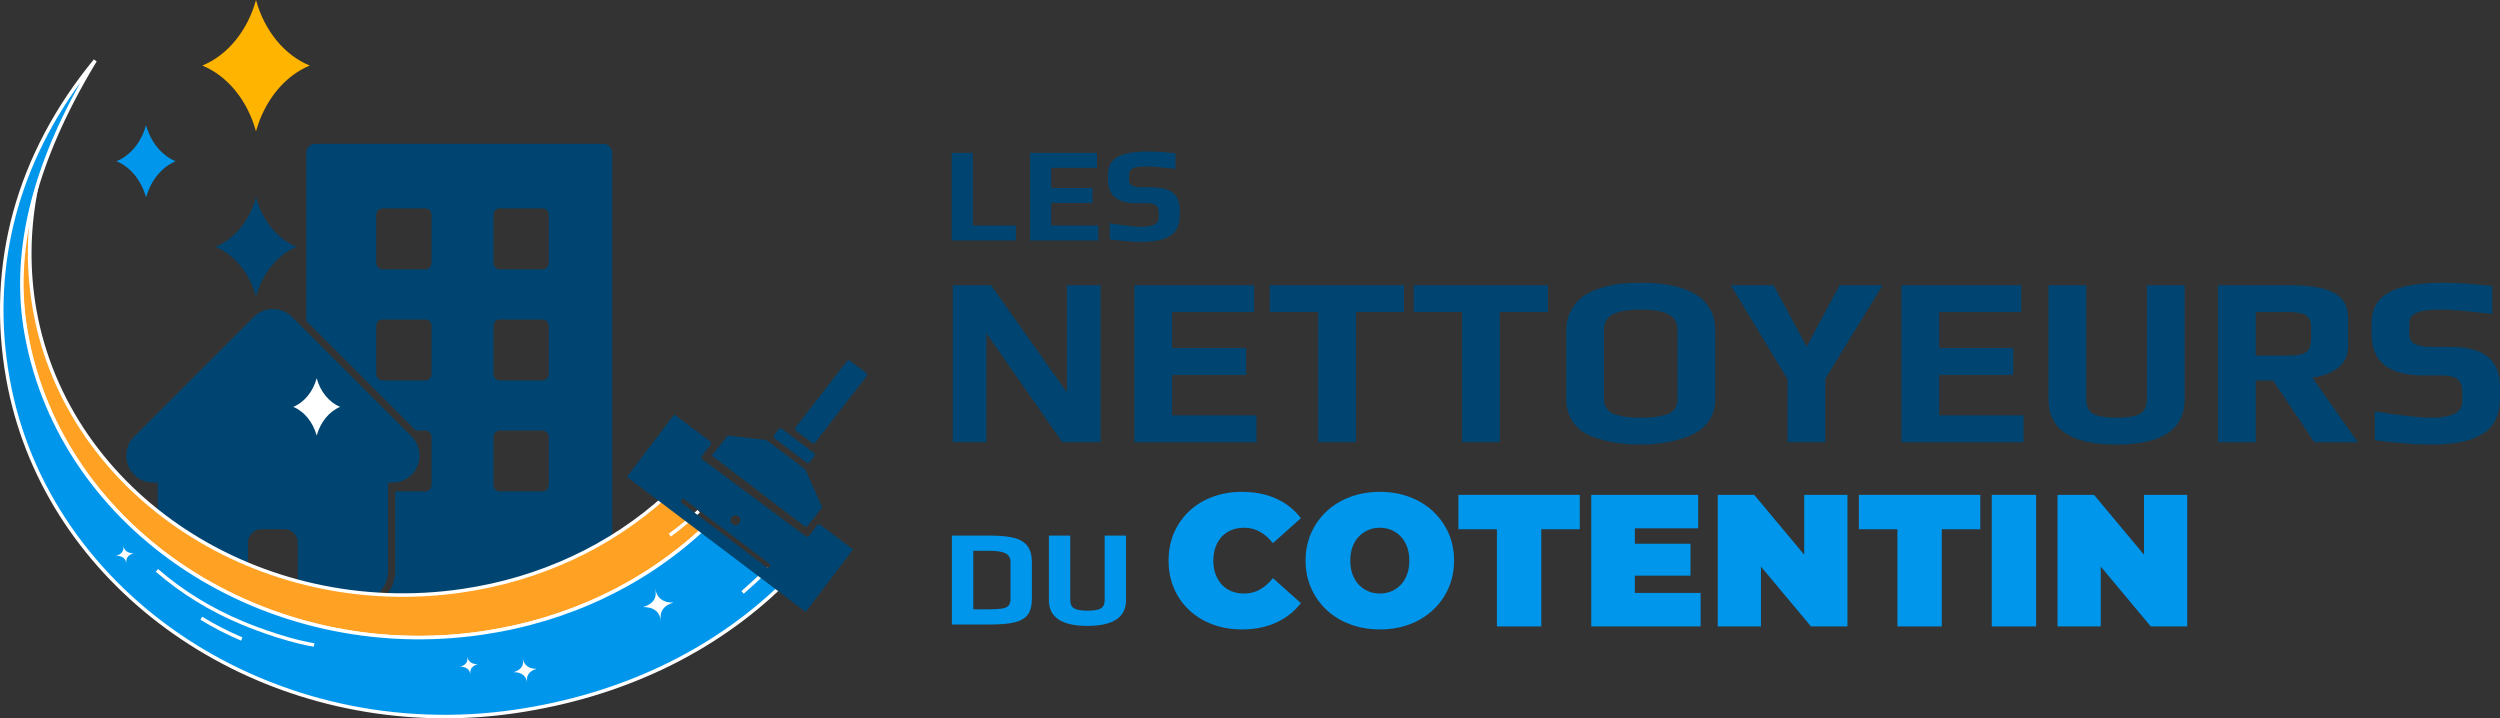 <?xml version="1.0" encoding="UTF-8"?>
<svg id="b" data-name="Calque 2" xmlns="http://www.w3.org/2000/svg" viewBox="0 0 699.272 200.921">
  <rect x="0" y="0" width="699.272" height="200.921" fill="#333333" stroke="none"/>
  <g id="c" data-name="Calque 1">
    <g>
      <path d="M266.213,42.751h5.894v20.328h12.054v4.194h-17.948v-24.522Z" style="fill: #004571; stroke-width: 0px;"/>
      <path d="M288.128,42.751h18.703v4.194h-12.809v5.63h11.562v4.194h-11.562v6.31h13.187v4.194h-19.081v-24.522Z" style="fill: #004571; stroke-width: 0px;"/>
      <path d="M310.42,66.97v-4.497c4.282.655,7.204.982,8.766.982,3.274,0,4.912-.843,4.912-2.531v-1.587c0-.806-.233-1.423-.699-1.852-.466-.428-1.304-.643-2.513-.643h-2.872c-5.391,0-8.086-2.141-8.086-6.423v-1.813c0-2.141.894-3.715,2.683-4.723,1.789-1.007,4.622-1.511,8.502-1.511,2.015,0,4.572.164,7.67.491v4.383c-3.804-.453-6.423-.68-7.859-.68-1.99,0-3.325.164-4.005.491-.731.353-1.096.907-1.096,1.663v1.738c0,1.285,1.083,1.927,3.249,1.927h2.947c2.796,0,4.823.517,6.083,1.549,1.259,1.033,1.889,2.607,1.889,4.723v1.625c0,2.922-1.045,4.9-3.136,5.932-1.008.529-2.123.901-3.344,1.115-1.222.214-2.689.321-4.402.321-2.343,0-5.24-.227-8.69-.68Z" style="fill: #004571; stroke-width: 0px;"/>
    </g>
    <g>
      <path d="M266.251,149.809h10.578c2.913,0,5.212.224,6.898.67,1.687.448,2.925,1.221,3.718,2.319.791,1.099,1.188,2.619,1.188,4.561v10.118c0,1.891-.371,3.353-1.111,4.388-.741,1.035-1.955,1.764-3.641,2.185-1.686.422-4.024.633-7.014.633h-10.616v-24.873ZM276.599,170.428c1.635,0,2.868-.07,3.698-.211.83-.141,1.431-.415,1.801-.824.37-.408.556-1.047.556-1.916v-10.233c0-1.175-.466-1.999-1.398-2.472-.933-.473-2.421-.709-4.465-.709h-4.561v16.365h4.369Z" style="fill: #0096ec; stroke-width: 0px;"/>
      <path d="M293.385,167.86v-18.051h5.979v18.051c0,1.125.364,1.897,1.092,2.319.728.421,1.986.632,3.775.632,1.763,0,2.996-.211,3.699-.632.702-.422,1.054-1.194,1.054-2.319v-18.051h5.979v18.051c0,4.804-3.603,7.205-10.808,7.205-7.18,0-10.77-2.401-10.77-7.205Z" style="fill: #0096ec; stroke-width: 0px;"/>
    </g>
    <g>
      <path d="M266.498,79.777h10.688l21.24,29.966v-29.966h9.402v43.9h-10.688l-21.24-30.439v30.439h-9.402v-43.9Z" style="fill: #004571; stroke-width: 0px;"/>
      <path d="M317.298,79.777h33.483v7.509h-22.931v10.078h20.699v7.509h-20.699v11.296h23.607v7.509h-34.16v-43.9Z" style="fill: #004571; stroke-width: 0px;"/>
      <path d="M368.705,87.286h-13.529v-7.509h37.541v7.509h-13.461v36.392h-10.552v-36.392Z" style="fill: #004571; stroke-width: 0px;"/>
      <path d="M408.952,87.286h-13.529v-7.509h37.542v7.509h-13.461v36.392h-10.552v-36.392Z" style="fill: #004571; stroke-width: 0px;"/>
      <path d="M452.141,123.88c-2.053-.315-4.184-.856-6.393-1.624-2.391-.811-4.262-2.13-5.614-3.957-1.353-1.826-2.029-4.047-2.029-6.662v-19.211c0-2.164.484-4.103,1.454-5.817.97-1.713,2.221-3.066,3.754-4.059,1.353-.856,3.022-1.578,5.006-2.165,1.984-.585,3.832-.947,5.547-1.082,1.578-.135,3.247-.203,5.006-.203,2.073,0,3.878.079,5.411.237,1.532.159,3.247.485,5.141.981,2.165.632,3.945,1.398,5.344,2.3,1.397.902,2.57,2.165,3.518,3.788.991,1.669,1.488,3.676,1.488,6.02v19.211c0,2.435-.643,4.531-1.928,6.29s-3.056,3.09-5.311,3.991c-4.059,1.623-8.613,2.436-13.663,2.436-2.436,0-4.68-.159-6.731-.474ZM462.76,116.676c1.015-.112,2.063-.326,3.146-.643,1.083-.315,1.905-.846,2.47-1.59.562-.744.845-1.68.845-2.807v-19.278c0-2.073-.835-3.551-2.502-4.431-1.669-.879-4.262-1.319-7.779-1.319s-6.111.429-7.779,1.285c-1.669.857-2.503,2.346-2.503,4.465v19.278c0,1.127.293,2.062.88,2.807.585.744,1.442,1.274,2.57,1.59,1.082.316,2.131.53,3.146.643,1.015.113,2.266.169,3.754.169s2.739-.056,3.754-.169Z" style="fill: #004571; stroke-width: 0px;"/>
      <path d="M499.998,106.09l-15.896-26.314h11.973l9.268,17.182,9.199-17.182h12.04l-16.031,26.178v17.723h-10.552v-17.587Z" style="fill: #004571; stroke-width: 0px;"/>
      <path d="M531.858,79.777h33.482v7.509h-22.931v10.078h20.699v7.509h-20.699v11.296h23.607v7.509h-34.159v-43.9Z" style="fill: #004571; stroke-width: 0px;"/>
      <path d="M572.983,111.637v-31.86h10.553v31.86c0,1.984.643,3.348,1.928,4.092s3.506,1.116,6.662,1.116c3.112,0,5.287-.372,6.528-1.116,1.239-.744,1.859-2.107,1.859-4.092v-31.86h10.553v31.86c0,8.479-6.358,12.717-19.075,12.717-12.673,0-19.008-4.238-19.008-12.717Z" style="fill: #004571; stroke-width: 0px;"/>
      <path d="M620.4,79.777h19.751c5.862,0,10.102.71,12.717,2.131s3.924,3.8,3.924,7.137v7.711c0,2.57-.913,4.589-2.739,6.054-1.827,1.466-4.251,2.401-7.272,2.808l12.718,18.061h-12.176l-11.5-17.249h-4.87v17.249h-10.552v-43.9ZM640.017,99.462c2.479,0,4.171-.327,5.073-.981.901-.653,1.353-1.928,1.353-3.821v-3.111c0-1.624-.485-2.739-1.454-3.349-.971-.608-2.628-.913-4.972-.913h-9.065v12.176h9.065Z" style="fill: #004571; stroke-width: 0px;"/>
      <path d="M664.233,123.136v-8.05c7.666,1.174,12.896,1.759,15.693,1.759,5.861,0,8.794-1.51,8.794-4.532v-2.841c0-1.442-.418-2.547-1.252-3.314-.835-.767-2.333-1.149-4.498-1.149h-5.141c-9.651,0-14.476-3.833-14.476-11.5v-3.246c0-3.833,1.6-6.652,4.803-8.456,3.201-1.803,8.274-2.706,15.22-2.706,3.606,0,8.185.294,13.731.879v7.847c-6.81-.812-11.5-1.218-14.07-1.218-3.562,0-5.952.294-7.17.879-1.309.632-1.962,1.623-1.962,2.977v3.111c0,2.3,1.938,3.449,5.817,3.449h5.276c5.006,0,8.635.925,10.891,2.773,2.254,1.85,3.382,4.667,3.382,8.455v2.909c0,5.231-1.872,8.771-5.614,10.62-1.804.946-3.8,1.612-5.986,1.995-2.188.383-4.814.575-7.88.575-4.194,0-9.381-.406-15.559-1.218Z" style="fill: #004571; stroke-width: 0px;"/>
    </g>
    <g>
      <path d="M347.364,176.055c-2.944,0-5.669-.465-8.175-1.393-2.506-.929-4.679-2.252-6.519-3.969s-3.269-3.75-4.285-6.099c-1.017-2.348-1.524-4.941-1.524-7.78s.508-5.432,1.524-7.78c1.016-2.348,2.445-4.381,4.285-6.098s4.013-3.04,6.519-3.97c2.505-.928,5.231-1.393,8.175-1.393,3.609,0,6.808.631,9.594,1.893s5.09,3.084,6.913,5.467l-7.832,6.992c-1.087-1.367-2.287-2.427-3.601-3.181-1.315-.753-2.795-1.13-4.442-1.13-1.297,0-2.471.21-3.522.631-1.051.42-1.954,1.034-2.707,1.84-.754.807-1.341,1.779-1.761,2.917-.42,1.14-.631,2.41-.631,3.812,0,1.402.21,2.673.631,3.812s1.007,2.111,1.761,2.917c.753.807,1.656,1.42,2.707,1.841,1.051.42,2.225.631,3.522.631,1.647,0,3.127-.377,4.442-1.131,1.315-.753,2.514-1.813,3.601-3.181l7.832,6.992c-1.822,2.349-4.127,4.162-6.913,5.44-2.786,1.279-5.985,1.919-9.594,1.919Z" style="fill: #0096ec; stroke-width: 0px;"/>
      <path d="M386.001,176.055c-3.015,0-5.791-.473-8.332-1.419s-4.74-2.287-6.598-4.021c-1.857-1.735-3.304-3.776-4.337-6.125-1.034-2.347-1.551-4.906-1.551-7.675,0-2.804.517-5.37,1.551-7.701,1.033-2.33,2.479-4.363,4.337-6.099,1.857-1.734,4.057-3.075,6.598-4.021s5.301-1.419,8.279-1.419c3.014,0,5.783.473,8.307,1.419s4.713,2.287,6.571,4.021c1.856,1.735,3.303,3.769,4.337,6.099,1.033,2.331,1.551,4.897,1.551,7.701,0,2.769-.518,5.328-1.551,7.675-1.034,2.349-2.481,4.39-4.337,6.125-1.858,1.734-4.048,3.075-6.571,4.021s-5.275,1.419-8.254,1.419ZM385.948,166.015c1.157,0,2.234-.211,3.233-.631.999-.421,1.874-1.025,2.629-1.815.753-.788,1.34-1.752,1.761-2.891s.631-2.427.631-3.864c0-1.437-.21-2.725-.631-3.864-.421-1.138-1.008-2.103-1.761-2.891-.755-.789-1.63-1.394-2.629-1.813-.999-.421-2.076-.631-3.233-.631-1.156,0-2.233.21-3.232.631-.999.42-1.875,1.024-2.629,1.813-.754.788-1.34,1.753-1.761,2.891-.421,1.14-.631,2.428-.631,3.864,0,1.438.21,2.726.631,3.864s1.007,2.103,1.761,2.891c.754.789,1.63,1.394,2.629,1.815.999.42,2.076.631,3.232.631Z" style="fill: #0096ec; stroke-width: 0px;"/>
      <path d="M418.7,175.214v-27.179h-10.777v-9.62h33.96v9.62h-10.776v27.179h-12.406Z" style="fill: #0096ec; stroke-width: 0px;"/>
      <path d="M457.285,165.857h18.399v9.357h-30.596v-36.799h29.912v9.357h-17.716v18.084ZM456.445,152.083h16.401v8.938h-16.401v-8.938Z" style="fill: #0096ec; stroke-width: 0px;"/>
      <path d="M480.468,175.214v-36.799h10.199l18.715,22.395h-4.731v-22.395h12.091v36.799h-10.198l-18.715-22.395h4.731v22.395h-12.092Z" style="fill: #0096ec; stroke-width: 0px;"/>
      <path d="M530.724,175.214v-27.179h-10.777v-9.62h33.96v9.62h-10.776v27.179h-12.406Z" style="fill: #0096ec; stroke-width: 0px;"/>
      <path d="M557.113,175.214v-36.799h12.407v36.799h-12.407Z" style="fill: #0096ec; stroke-width: 0px;"/>
      <path d="M575.512,175.214v-36.799h10.199l18.715,22.395h-4.731v-22.395h12.091v36.799h-10.198l-18.715-22.395h4.731v22.395h-12.092Z" style="fill: #0096ec; stroke-width: 0px;"/>
    </g>
    <path d="M168.837,40.241h-80.752c-1.335,0-2.417,1.19-2.417,2.658v46.915l30.608,30.607h2.735c.94,0,1.708.846,1.708,1.879v13.277c0,1.033-.769,1.879-1.708,1.879h-8.451v22.164c0,3.647-1.816,6.871-4.586,8.836h62.863c1.335,0,2.417-1.19,2.417-2.658V42.899c0-1.468-1.082-2.658-2.417-2.658ZM120.719,104.513c0,1.033-.769,1.879-1.708,1.879h-12.072c-.94,0-1.708-.846-1.708-1.879v-13.277c0-1.033.769-1.879,1.708-1.879h12.072c.94,0,1.708.846,1.708,1.879v13.277ZM120.719,73.449c0,1.033-.769,1.879-1.708,1.879h-12.072c-.94,0-1.708-.846-1.708-1.879v-13.277c0-1.033.769-1.879,1.708-1.879h12.072c.94,0,1.708.846,1.708,1.879v13.277ZM153.509,135.577c0,1.033-.769,1.879-1.708,1.879h-12.072c-.94,0-1.708-.846-1.708-1.879v-13.277c0-1.033.769-1.879,1.708-1.879h12.072c.94,0,1.708.846,1.708,1.879v13.277ZM153.509,104.513c0,1.033-.769,1.879-1.708,1.879h-12.072c-.94,0-1.708-.846-1.708-1.879v-13.277c0-1.033.769-1.879,1.708-1.879h12.072c.94,0,1.708.846,1.708,1.879v13.277ZM153.509,73.449c0,1.033-.769,1.879-1.708,1.879h-12.072c-.94,0-1.708-.846-1.708-1.879v-13.277c0-1.033.769-1.879,1.708-1.879h12.072c.94,0,1.708.846,1.708,1.879v13.277Z" style="fill: #004571; fill-rule: evenodd; stroke-width: 0px;"/>
    <path d="M115.14,122.112c-.002-.002-.004-.004-.006-.006l-33.457-33.455c-1.426-1.427-3.322-2.213-5.339-2.213s-3.913.785-5.34,2.212l-33.439,33.438c-.011.011-.022.023-.034.034-2.929,2.945-2.923,7.724.014,10.662,1.342,1.343,3.115,2.121,5.01,2.202.077.007.154.011.233.011h1.333v24.621c0,4.872,3.964,8.836,8.837,8.836h16.687c-.171-.428-.268-.892-.268-1.379v-15.306c0-2.058,1.684-3.743,3.743-3.743h6.444c2.058,0,3.743,1.684,3.743,3.743v15.306c0,.487-.097.951-.268,1.379h16.688c4.873,0,8.837-3.964,8.837-8.836v-24.621h1.236c2.016,0,3.912-.785,5.34-2.212,2.941-2.943,2.942-7.73.004-10.675Z" style="fill: #004571; stroke-width: 0px;"/>
    <g>
      <g>
        <g>
          <path d="M186.371,138.665c-14.941,13.613-34.536,23.249-57.019,26.556-56.866,8.366-110.428-26.75-119.633-78.435-3.973-22.305.563-44.992,12.031-63.179C8.422,43.482,2.924,68.548,7.337,93.327c9.824,55.16,66.986,92.637,127.676,83.709,24.874-3.66,46.45-14.568,62.605-29.946l-11.246-8.425Z" style="fill: #ffa223; stroke-width: 0px;"/>
          <path d="M117.161,178.834c-53.847,0-101.428-35.565-110.307-85.422-4.335-24.341.946-49.884,14.49-70.08l.822.535c-11.474,18.196-15.835,41.097-11.963,62.831,9.144,51.345,62.562,86.357,119.079,78.036,21.648-3.185,41.274-12.325,56.759-26.434l.3-.273,12.035,9.016-.42.4c-16.929,16.115-38.669,26.515-62.872,30.075-6.021.886-12.01,1.315-17.922,1.315ZM10.661,48.058c-4.478,14.46-5.536,30.055-2.841,45.183,9.762,54.813,66.79,92.19,127.121,83.309,23.8-3.501,45.197-13.669,61.916-29.416l-10.457-7.834c-15.582,14.086-35.275,23.215-56.977,26.407-57.038,8.386-110.951-26.974-120.187-78.835-2.338-13.128-1.81-26.35,1.424-38.814Z" style="fill: #fff; stroke-width: 0px;"/>
        </g>
        <g>
          <path d="M197.617,147.089c-16.154,15.378-37.73,26.286-62.605,29.946-60.689,8.929-117.852-28.549-127.676-83.709-4.413-24.779,3.211-49.661,18.915-75.784.124-.207.247-.415.378-.618C3.835,44.687-3.112,76.008,2.205,105.862c10.928,61.356,74.511,103.044,142.019,93.112,29.776-4.381,55.469-16.694,74.944-35.741l-21.551-16.144Z" style="fill: #0096eb; stroke-width: 0px;"/>
          <path d="M124.369,200.921c-59.87,0-112.775-39.544-122.647-94.974-5.693-31.966,2.789-62.857,24.528-89.334l.792.576c-.113.176-.22.354-.327.533C9.911,45.677,3.744,70.355,7.82,93.241c9.762,54.813,66.79,92.19,127.121,83.309,24-3.53,45.557-13.841,62.338-29.815l.301-.286,22.34,16.736-.409.4c-19.534,19.104-45.543,31.51-75.216,35.875-6.694.984-13.352,1.462-19.926,1.462ZM22.469,23.094C4.296,47.992-2.538,76.429,2.688,105.776c10.864,60.999,74.323,102.59,141.464,92.713,29.26-4.305,54.924-16.474,74.263-35.206l-20.761-15.553c-16.885,15.952-38.512,26.251-62.571,29.79-60.849,8.952-118.376-28.776-128.23-84.107-3.833-21.524,1.276-44.581,15.615-70.319Z" style="fill: #fff; stroke-width: 0px;"/>
        </g>
      </g>
      <g>
        <path d="M207.708,165.705c2.469-2.151,4.872-4.379,7.203-6.68" style="fill: none; stroke: #fff; stroke-miterlimit: 10; stroke-width: .981px;"/>
        <path d="M187.341,149.688c2.855-2.072,5.561-4.314,8.096-6.705" style="fill: none; stroke: #fff; stroke-miterlimit: 10; stroke-width: .981px;"/>
        <path d="M43.897,159.548c7.033,6.096,15.2,11.109,24.049,14.761,0,0,10.666,4.561,19.927,6.097" style="fill: none; stroke: #fff; stroke-miterlimit: 10; stroke-width: .981px;"/>
        <path d="M56.31,172.928c3.598,2.199,7.383,4.144,11.311,5.813" style="fill: none; stroke: #fff; stroke-miterlimit: 10; stroke-width: .981px;"/>
      </g>
      <g>
        <path d="M143.613,188.024c.988-.027,1.977.173,2.719.765s.981,1.358,1.15,2.385c-.194-1.01-.167-1.828.332-2.603.499-.775,1.369-1.248,2.315-1.506-.987.027-1.977-.173-2.719-.765-.743-.592-1.052-1.361-1.219-2.374.196,1.022.236,1.818-.264,2.592-.499.775-1.368,1.248-2.315,1.506Z" style="fill: #fff; stroke-width: 0px;"/>
        <path d="M128.708,186.498c.744-.02,1.49.13,2.05.577.56.446.74,1.024.867,1.797-.146-.761-.126-1.378.251-1.962.376-.584,1.031-.941,1.745-1.135-.744.02-1.49-.13-2.05-.577s-.793-1.026-.919-1.79c.148.771.177,1.37-.199,1.954s-1.031.941-1.745,1.135Z" style="fill: #fff; stroke-width: 0px;"/>
        <path d="M32.483,155.467c.744-.02,1.49.13,2.049.577.56.446.74,1.024.867,1.797-.146-.761-.126-1.378.25-1.962.376-.584,1.031-.941,1.745-1.135-.744.02-1.49-.13-2.05-.577-.56-.446-.793-1.026-.918-1.79.148.771.177,1.37-.199,1.954-.376.584-1.031.941-1.744,1.135Z" style="fill: #fff; stroke-width: 0px;"/>
        <path d="M179.85,169.804c1.294-.035,2.591.227,3.564,1.003.973.776,1.286,1.78,1.507,3.125-.254-1.323-.218-2.395.436-3.411.654-1.016,1.794-1.635,3.034-1.973-1.294.035-2.591-.227-3.564-1.003-.973-.776-1.379-1.784-1.597-3.112.257,1.34.309,2.382-.345,3.398-.654,1.016-1.794,1.635-3.034,1.973Z" style="fill: #fff; stroke-width: 0px;"/>
      </g>
    </g>
    <g>
      <path d="M228.032,123.769l14.386-18.576c.204-.272.15-.657-.122-.861l-4.554-3.425c-.272-.204-.657-.15-.861.122l-14.386,18.576c-.204.272-.15.657.122.861l4.554,3.425c.272.204.657.15.861-.122Z" style="fill: #004571; stroke-width: 0px;"/>
      <rect x="220.458" y="118.406" width="3.381" height="12.511" rx=".615" ry=".615" transform="translate(455.654 22.848) rotate(127.142)" style="fill: #004571; stroke-width: 0px;"/>
      <path d="M203.55,121.833l10.658,1.209c.105.014.205.055.29.119l10.65,8.067c.084.064.15.148.193.245l4.591,10.343.05.038-.015.042.011.026-.016-.012-4.046,5.201c-.207.266-.59.316-.859.112l-25.963-19.797" style="fill: #004571; stroke-width: 0px;"/>
      <path d="M238.578,153.696l-9.142-6.925c-.269-.204-.657-.146-.87.13l-2.303,2.988c-.211.274-.597.333-.866.133l-28.977-21.561c-.275-.205-.325-.601-.11-.882l2.468-3.23c.213-.279.166-.673-.106-.879l-10.078-7.56-13.231,17.467,49.984,37.787M215.298,158.534h0c-.211.279-.602.339-.873.134l-23.72-17.967c-.271-.205-.319-.598-.108-.877h0c.211-.279.602-.339.873-.134l23.72,17.967c.271.205.319.598.108.877ZM207.122,145.423c-.117,1.709-2.25,2.036-2.774.425-.024-.074-.034-.157-.029-.236.116-1.71,2.251-2.037,2.774-.425.024.074.034.157.029.236Z" style="fill: #004571; stroke-width: 0px;"/>
    </g>
    <path d="M71.602,36.727c2.418-8.636,8.003-15.493,15.047-18.389-7.086-2.896-12.671-9.702-15.047-18.338-2.376,8.636-7.961,15.442-15.005,18.338,7.044,2.896,12.629,9.753,15.005,18.389Z" style="fill: #ffb400; stroke-width: 0px;"/>
    <path d="M40.854,55.218c1.33-4.752,4.404-8.526,8.28-10.119-3.899-1.593-6.973-5.339-8.28-10.091-1.307,4.752-4.381,8.498-8.257,10.091,3.876,1.593,6.95,5.367,8.257,10.119Z" style="fill: #0096eb; stroke-width: 0px;"/>
    <path d="M88.579,121.833c1.055-3.769,3.493-6.762,6.567-8.026-3.093-1.264-5.53-4.235-6.567-8.004-1.037,3.769-3.475,6.74-6.549,8.004,3.074,1.264,5.512,4.257,6.549,8.026Z" style="fill: #fff; stroke-width: 0px;"/>
    <path d="M71.607,82.922c1.824-6.514,6.037-11.687,11.35-13.871-5.345-2.184-9.558-7.319-11.35-13.833-1.792,6.514-6.005,11.649-11.319,13.833,5.314,2.184,9.527,7.357,11.319,13.871Z" style="fill: #004571; stroke-width: 0px;"/>
  </g>
</svg>